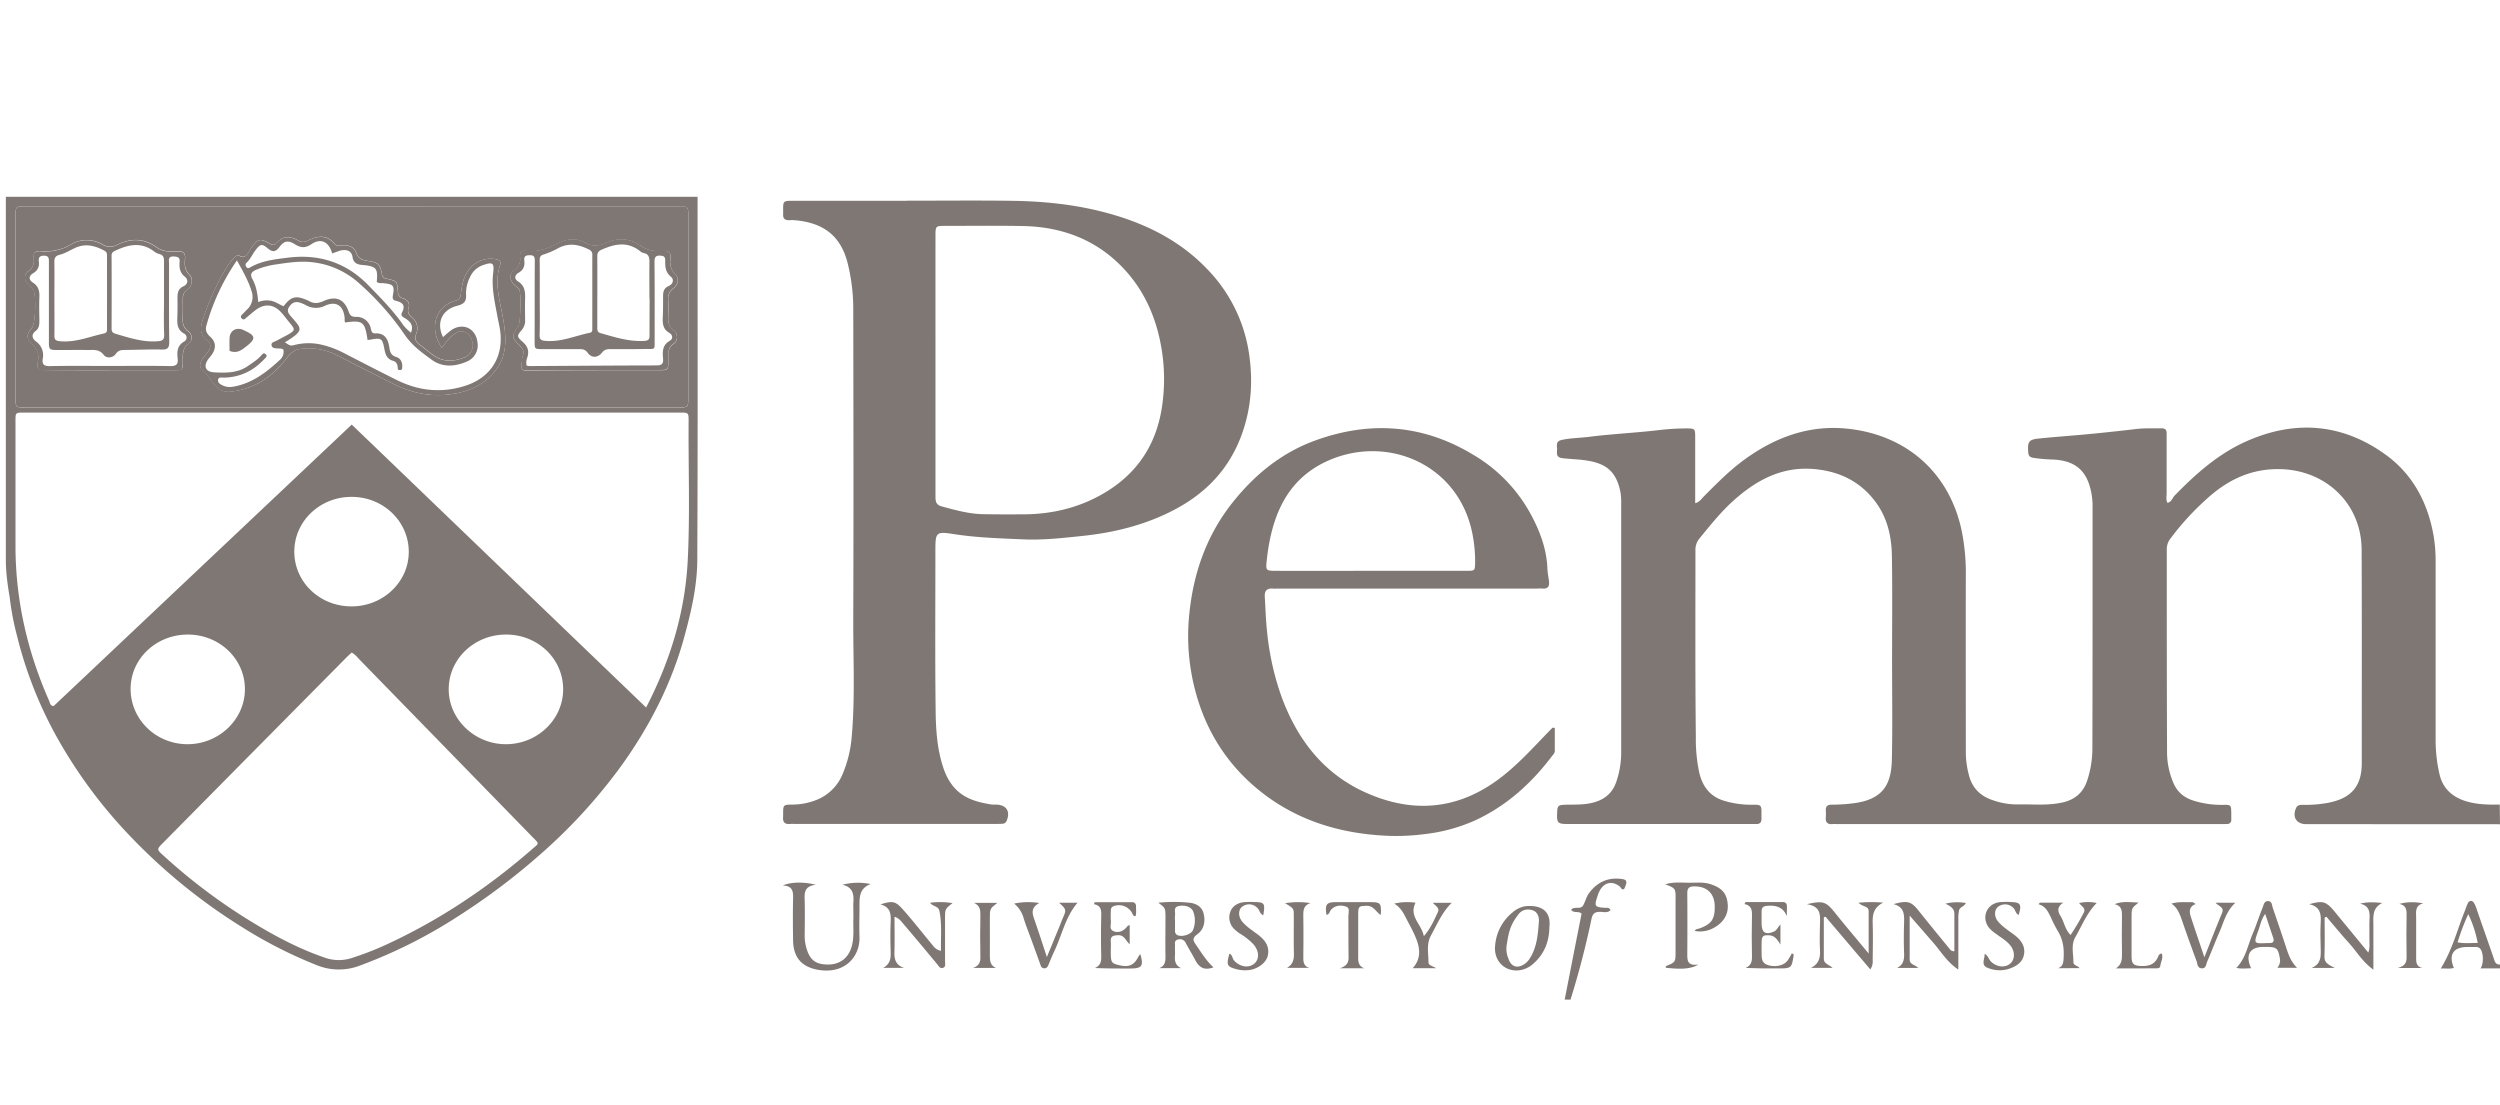 <?xml version="1.0" encoding="UTF-8"?> <svg xmlns="http://www.w3.org/2000/svg" id="Layer_1" data-name="Layer 1" viewBox="0 0 1283.01 566.95"> <defs> <style> .cls-1 { fill: #7f7773; } </style> </defs> <title>PU</title> <path class="cls-1" d="M1283,423l-94.49-.05c-1.67,0-3.33,0-5,0-5,0-7.2-3.64-5.18-8.23.78-1.78,2.33-1.66,3.81-1.66a64.65,64.65,0,0,0,12.4-1c10.38-2,17.55-6.89,17.53-20.39,0-36.49.09-73-.07-109.49-.1-23.77-18.32-40.62-41.09-41.4-15.44-.53-27.78,5.48-38.67,15.5a138.23,138.23,0,0,0-18.47,20.26A8.69,8.69,0,0,0,1112,282c0,34.5,0,69,.14,103.49a40.09,40.09,0,0,0,3.54,16.93c2.14,4.58,5.71,7.18,10.4,8.58a47.67,47.67,0,0,0,14.74,2.06c4.18-.1,4.19.09,4.28,4.11,0,1.17,0,2.33,0,3.5a2,2,0,0,1-2.14,2.2c-1.33.05-2.66.05-4,.05H943c-.84,0-1.68-.08-2.5,0-2.58.25-3.72-.85-3.49-3.45a25.55,25.55,0,0,0,0-3.5c-.11-2.12.85-3,3-3a91.64,91.64,0,0,0,11.9-.82c15-2.12,18.75-10.25,19-22.4.39-16.66.11-33.33.11-50,0-18.17.2-36.34-.09-54.5-.17-10.08-2.36-19.78-8.7-28.08-7.51-9.82-17.51-14.89-29.7-16.3-17.71-2.06-31.53,5.55-43.94,17-6.13,5.68-11.28,12.21-16.55,18.64a9,9,0,0,0-1.93,6c0,31.83-.15,63.66.2,95.49a84,84,0,0,0,1.7,18.3c1.73,7.4,5.63,12.63,13.19,14.78A48.2,48.2,0,0,0,898.93,413c5.12-.06,5.12,0,5.06,5.34,0,.5,0,1,0,1.49.13,2-.65,3.2-2.85,3.05-.67,0-1.33,0-2,0H804.64c-5.25,0-5.73-.54-5.52-5.69.16-3.78.46-4.1,4.5-4.2,4.65-.11,9.29.12,13.89-1.07,6.15-1.58,10.3-5.15,12.17-11.26A46.4,46.4,0,0,0,832,387q0-64.24,0-128.48a31.11,31.11,0,0,0-.39-6c-2.4-12.19-9.17-15.34-20-16.53-3.28-.37-6.6-.44-9.91-.87-3.13-.41-2.71-2.46-2.61-4.37s-1-4.24,2.48-5c4.75-1,9.57-1,14.34-1.61,11.67-1.47,23.46-2,35.16-3.38a120,120,0,0,1,13.91-.89c5,0,5,0,5,4.88,0,9.5,0,19,0,28.5v5c2.24-.59,3.09-2.12,4.21-3.25,6.82-6.84,13.55-13.73,21.44-19.41,15.66-11.29,32.94-17.58,52.33-15.6,30,3.07,52.64,22.22,58.91,53a110,110,0,0,1,2,22.28c-.09,30.49,0,61,0,91.49a46.16,46.16,0,0,0,1.53,10.82c1.6,6.7,5.92,11.05,12.42,13.11a37.1,37.1,0,0,0,12.21,2.15c7.8-.21,15.64.75,23.39-1,6.21-1.36,10.47-4.83,12.58-10.83a52.18,52.18,0,0,0,2.82-17.12c.12-41.33.08-82.66.09-124a35.85,35.85,0,0,0-1.72-11.26c-2.81-8.45-8.75-12.39-18.8-12.8a80.51,80.51,0,0,1-9.92-.88c-1.91-.31-2.43-1.13-2.57-2.9-.43-5.31.26-6.5,5.51-7,8.42-.88,16.86-1.43,25.28-2.24q12.38-1.19,24.72-2.65c4.33-.51,8.65-.26,13-.33,2.86,0,2.52,2,2.52,3.85,0,9.83,0,19.67,0,29.5,0,1.59-.43,3.26.42,4.88,2.14-.43,2.51-2.54,3.73-3.79,10.64-10.88,21.91-21,35.91-27.39,25.21-11.5,49.7-9.82,72.23,6.4,14.06,10.12,21.79,24.76,24.75,41.91a77.36,77.36,0,0,1,1,13.4c0,30.49,0,61,0,91.49a78.54,78.54,0,0,0,2,17.27c1.6,6.91,6.07,11.27,12.68,13.55,5.93,2,12.07,2.13,18.24,2Z"></path> <path class="cls-1" d="M358,101c0,62.16.15,124.32-.15,186.48-.07,13.28-3.1,26.3-6.6,39.15-6.59,24.24-17.88,46.21-32.46,66.47a276.15,276.15,0,0,1-41.32,45.2,341.62,341.62,0,0,1-43,32.34,253.92,253.92,0,0,1-49.43,24.77,30.1,30.1,0,0,1-22.28,0A232.08,232.08,0,0,1,124.55,476,293.55,293.55,0,0,1,67.3,429.64a248.07,248.07,0,0,1-38.71-52.4A209.58,209.58,0,0,1,8.73,326.29,141,141,0,0,1,5,306.76c-.14-1.34-2-10.53-2-19.34V101ZM180.51,217.9,331.59,363.1c12.43-24.08,20-48.93,21.35-75.39,1.22-23.8.28-47.64.46-71.47,0-4.47,0-4.5-4.65-4.5q-168.21,0-336.42,0c-4.34,0-4.38,0-4.38,4.2q0,32.25,0,64.49c.06,27.69,6.13,54.09,17.32,79.35.41.93.37,2.4,2.26,2.59Zm.09-112q-83.71,0-167.43,0c-5.17,0-5.19,0-5.2,5.1q0,46.49,0,93c0,5.12,0,5.15,5.18,5.15q41.73,0,83.46,0H347.49c5.75,0,5.76,0,5.76-5.61q0-46.23,0-92.46c0-5.11,0-5.11-5.22-5.14-1,0-2,0-3,0Zm-.13,229c-1,.91-1.95,1.79-2.88,2.73Q130.67,385,83.77,432.46c-3.42,3.45-3.39,3.45.19,6.69a293.55,293.55,0,0,0,41.63,31.74c13,8.12,26.31,15.51,40.89,20.51a21.44,21.44,0,0,0,14.14.23,157.64,157.64,0,0,0,16.27-6.24c28.09-12.74,53.42-29.71,76.61-49.95,3.09-2.7,3.33-2.3.06-5.59-.24-.23-.47-.48-.7-.72Q228.91,384.05,185,339C183.57,337.57,182.39,335.91,180.47,334.88ZM180.36,255c-16.14,0-29.21,12.44-29.32,27.88-.1,15.73,12.93,28.31,29.34,28.32s29.61-12.79,29.4-28.35S196.46,254.94,180.36,255ZM96.58,325.66c-16.22-.09-29.37,12.18-29.55,27.58-.19,15.75,12.81,28.58,29,28.69s29.63-12.64,29.66-28.19S112.7,325.75,96.58,325.66Zm162.83,56.27c16.26.11,29.59-12.58,29.6-28.17s-12.88-28-29.06-28.1c-16.37-.14-29.66,12.42-29.67,28.06C230.26,369.05,243.46,381.83,259.41,381.93Z"></path> <path class="cls-1" d="M803,513q2.73-13.91,5.45-27.81c1.08-5.5,2.18-11,3.23-16.3-1.64-1.55-3.91,0-5.39-2,1.7-2,4.91.08,6.19-2.23,1.12-2,1.67-4.43,3-6.27,3.77-5.14,8.85-7.91,15.43-7.44,4.17.3,4.57,1.08,2.59,5.33-1.37.56-1.58-.82-2.29-1.38-3.57-2.78-7.35-2.26-9.83,1.5a15.55,15.55,0,0,0-1.58,3.64c-1.71,5.07-1.36,5.54,4,5.86.92.06,2-.34,2.75,1.16-1.56,1.64-3.65.91-5.45.9-2.6,0-3.77.92-4.33,3.61Q812.4,492.52,806,513Z"></path> <path class="cls-1" d="M1283,497h-10c1.8-2.59,1.54-8.44-.35-10.33a3.12,3.12,0,0,0-2.32-.67h-4c-7.27,0-9.83,3.88-7,10.75-2.14.62-4.27.16-6.74.32,6-9.64,8.57-20.27,12.65-30.29a29.34,29.34,0,0,1,1.25-3.24c.87-1.53,2.17-1.61,3.14-.19a15.55,15.55,0,0,1,1.53,3.65q4.27,12.19,8.51,24.41c.59,1.69.83,3.73,3.37,3.6Zm-11.42-13.07a59.38,59.38,0,0,0-4.85-14.79,112.67,112.67,0,0,0-5.48,14.46C1264.67,484.27,1267.79,483.94,1271.6,483.91Z"></path> <path class="cls-1" d="M465.53,103c18,0,36-.2,54,.06,16,.23,31.81,1.83,47.3,5.89,19.79,5.18,37.82,13.79,52.25,28.68a78.56,78.56,0,0,1,22,44.34c2.13,14.78.91,29.13-4.59,43.07-6.32,16-17.51,27.7-32.47,35.85s-31.41,12.37-48.45,14.15c-10.08,1.05-20.17,2.22-30.31,1.77-11.92-.53-23.88-.85-35.71-2.7-9.12-1.43-9.5-1-9.5,8.17,0,27.67-.22,55.33.13,83,.12,9.4.78,18.86,3.69,28,4.61,14.5,13.86,17.84,24.92,19.58a18.93,18.93,0,0,0,2.5.07c5.13.12,7.29,3.37,5.41,8.11a2.42,2.42,0,0,1-2.21,1.72c-1.33.07-2.66.09-4,.09H408a23.14,23.14,0,0,0-2.5,0c-3,.32-3.88-1.18-3.59-3.86,0-.33,0-.66,0-1,0-5,0-5,4.87-5.08a33.08,33.08,0,0,0,11.2-2,24,24,0,0,0,14.44-13.63,61.88,61.88,0,0,0,4.65-18.75c1.82-20.12.77-40.27.83-60.41.19-53.16.08-106.33,0-159.49A96.92,96.92,0,0,0,435,135c-3.56-14.06-12.49-20.75-27.25-22a16.05,16.05,0,0,0-2.5,0c-2.23.15-3.53-.65-3.33-3.11,0-.49,0-1,0-1.5-.06-5.3-.06-5.33,5.09-5.34q29.25,0,58.49,0Zm14.56,84.12v2q0,32.47,0,64.94c0,2.57-.17,4.92,3.16,5.82,7.06,1.91,14.09,3.9,21.45,4,7,.13,14,.13,21,.07,14.21-.11,27.67-3.3,40.06-10.38,16.91-9.66,27.1-24.1,30.34-43.35a94.78,94.78,0,0,0-.16-32.23c-2.41-13.8-7.66-26.55-16.75-37.32C565,123.93,546.35,116.35,524.67,116c-13.15-.24-26.31-.08-39.47-.07-5.08,0-5.1,0-5.11,5.32Q480.08,154.18,480.09,187.16Z"></path> <path class="cls-1" d="M797.93,373.58c0,3.93,0,7.86,0,11.78,0,1.27-1,2.05-1.68,3-10.65,14-23.37,25.4-39.48,32.79a87.83,87.83,0,0,1-26.35,7,109.11,109.11,0,0,1-17.4.82c-24.18-.91-46.58-7.4-65.8-22.54C628.34,391.51,616.87,372,612,348.44a109.43,109.43,0,0,1-1.75-32.26c2-21.57,8.82-41.45,22.59-58.64,11.38-14.2,25.07-25.29,42.24-31.51,28.21-10.22,55.45-8.22,81.32,7.55a79.08,79.08,0,0,1,29.09,30.12c4.79,8.83,8.3,18.09,8.66,28.31.08,2.14.57,4.27.81,6.41.26,2.41-.55,3.88-3.31,3.64-1.15-.11-2.33,0-3.49,0H656.68c-1.17,0-2.34.08-3.5,0-3-.22-4.27,1.17-4.09,4.14.37,6,.52,12,1.17,17.89a140.11,140.11,0,0,0,7.58,33.9c8,21.44,21.12,38.62,42.14,48.34,23.61,10.91,46.7,9.83,68.32-5.85,10.31-7.48,18.67-17,27.49-26.05.34-.35.71-.67,1.07-1Zm-94.57-80.64q24.72,0,49.43,0c4.14,0,4.16-.08,4.24-4.14a70.58,70.58,0,0,0-.94-12.38c-5.88-37.74-43.78-53.92-74.86-39.84-21.61,9.8-28.88,29.45-31.18,51.47-.5,4.82-.12,4.89,4.89,4.9Q679.15,293,703.36,292.94Z"></path> <path class="cls-1" d="M432.29,454.05a32.35,32.35,0,0,1,14.55-.36c-6,2.21-5.76,7.07-5.75,11.84,0,5-.19,10,0,15,.45,10.66-7.78,19.61-21.38,17.16-8.54-1.55-12.59-6.52-12.7-15.24-.1-7-.15-14,0-21,.08-3.57.1-6.8-5.24-7,3.74-1.81,11-2,16.9-.36-6,.66-5.82,4.2-5.71,8,.17,6,.06,12,0,18a22.39,22.39,0,0,0,.75,5.91c1.71,6.53,4.71,9,11.2,9,6.2,0,10.44-3.33,12.13-9.09,1.41-4.76.76-9.59.91-14.39.09-2.83-.11-5.67,0-8.49C438.28,458.75,437.57,455.22,432.29,454.05Z"></path> <path class="cls-1" d="M854.64,453.83c4.35-1.39,8.79-.75,13.17-.81,3.29,0,6.59-.34,9.88.69,6.25,2,8.59,5,9,10.5.38,5-2.17,9-6.48,11.57a14.64,14.64,0,0,1-10.44,2c.53-1.14,1.51-1,2.23-1.24,6.3-2.23,8.11-4.76,8-11.43s-4-10.33-10.72-10.2c-2.68.06-3.38,1.14-3.36,3.6q.12,15.47,0,30.93c0,3.27-.09,6.37,5.65,5.58-3.7,2.27-8.78,2.56-16.73,1.62.05-.3,0-.8.18-.86,4.87-2,4.88-2,4.88-7.45q0-13.21,0-26.44C860,455.91,859.94,455.9,854.64,453.83Z"></path> <path class="cls-1" d="M971.78,464c7.12-2,9.06-1.37,12.73,3.22q7.77,9.7,15.7,19.31c.59.71,1.08,1.74,2.78,1.63V469c0-2.94-2.24-4-4.57-5.24a25.27,25.27,0,0,1,10.45-.32c-.82,1.88-3,1.93-3.45,3.71a20.22,20.22,0,0,0-.39,4.95c0,8.12,0,16.25,0,25.5-5.85-3.93-8.81-9.12-12.6-13.49s-7.78-8.94-12.38-14.22c0,8.16,0,15.38,0,22.59,0,2.54,2.74,2.55,4.4,4.27H973.59c3.43-1.77,3.72-4.56,3.59-7.73-.19-5.15-.16-10.32,0-15.48C977.29,469.4,977.36,465.49,971.78,464Z"></path> <path class="cls-1" d="M594.47,463.28a79,79,0,0,1,16,0c3.12.32,6.22,1.82,7.18,5.37,1.12,4.19.26,8.32-3.19,10.82-2.89,2.1-2.06,3.41-.58,5.55,2.71,3.92,5.15,8,8.87,11.43-4.86,1.81-7.47-.11-9.38-3.81-1.53-2.95-3.31-5.77-4.85-8.71a3.25,3.25,0,0,0-4.19-1.69c-1.79.49-1.25,2.11-1.32,3.35-.08,1.5.09,3,0,4.5-.26,2.83.07,5.31,3.12,6.76H594.94c2.83-1.08,3.24-3.28,3.19-6-.13-6.82,0-13.66,0-20.48C598.07,466,598.06,466,594.47,463.28Zm8.56,8.88h0c0,1.82,0,3.63,0,5.45a2.3,2.3,0,0,0,.93,2.14c2.12,1.37,7.13,0,8.22-2.3a12.82,12.82,0,0,0,.35-9.18c-.79-2.74-4.06-3.94-7.46-3.32-3.12.58-1.75,3-2.05,4.74A14.54,14.54,0,0,0,603,472.16Z"></path> <path class="cls-1" d="M459.07,470.49c0,6.47.12,12.46-.05,18.44-.1,3.78,1,6.51,5,7.8H453.25c3.62-2,3.95-4.86,3.85-8.11-.17-5.15-.21-10.33,0-15.48.17-4-.06-7.64-5.25-9,6.25-2,7.77-1.54,11.21,2.26,5.24,5.8,10,12,15,18,1.09,1.32,2.08,3,4.86,3.57-.17-7.1.58-13.77-.82-20.5-.54-2.56-3.17-2.05-4.78-4.16a38.62,38.62,0,0,1,11.52.18C485,466.5,485,466.5,485,471.5c0,7.32,0,14.65,0,22,0,1.1.44,2.54-.88,3.14-1.63.73-2.26-.73-3.1-1.75-5.73-6.89-11.46-13.79-17.28-20.6C462.54,472.92,461.56,471.28,459.07,470.49Z"></path> <path class="cls-1" d="M959.87,497.52l-23-27.06-.88.29c0,7.07,0,14.13,0,21.2,0,2.82,2.69,3,4.5,4.77H929.36c4.2-2.05,4.86-5.29,4.67-9.11-.23-4.48-.1-9,0-13.48s.57-8.95-6.74-10.1c8.41-1.93,9.91-1.25,14.45,4.42,5.37,6.71,10.93,13.26,17.26,20.91,0-8,0-14.86,0-21.7,0-2.86-3.26-2.17-5.16-4.37a67.7,67.7,0,0,1,12.59-.05c-5.25,2.7-5.48,6.65-5.35,10.91.18,5.82.08,11.65,0,17.48C961,493.24,961.49,494.94,959.87,497.52Z"></path> <path class="cls-1" d="M1193,470.93c0,6.66.17,13.32-.08,20-.11,3.25,2.11,4.16,5.28,5.81h-11.84c4.78-2,4.75-5.71,4.64-9.56-.13-4.66-.26-9.34,0-14,.27-4.4-.43-7.92-5.89-9.14,6.84-2,8.72-1.43,12.83,3.56l17.47,21.24c1-2.47.53-4.58.58-6.58.08-3.49-.12-7,.06-10.49.2-3.68,0-6.92-4.83-8,3.8-1,7.32-.77,11.36-.37-5.34,2.61-4.55,7.27-4.55,11.66v22.62c-5.77-4.22-8.66-9.48-12.56-13.75s-7.72-9-11.56-13.47Z"></path> <path class="cls-1" d="M795.18,475.54c-.13,8-2.73,14-8.07,18.86a13.54,13.54,0,0,1-7,3.5c-7.59,1.17-13.64-4.66-12.81-12.57a24.31,24.31,0,0,1,9-17.12,12.93,12.93,0,0,1,6.66-3.15C789.13,464.45,796.11,466.22,795.18,475.54Zm-21.87,9a12.76,12.76,0,0,0,.85,7.5c1.38,4.13,4.52,5.15,8.17,2.74a9.32,9.32,0,0,0,2.45-2.44c4-5.88,4.5-12.74,5-19.5.16-2.2-.71-4.88-3.24-5.68s-5.31-.46-7.2,2c-.5.65-1,1.33-1.46,2C774.65,475.84,774.11,479.81,773.31,484.54Z"></path> <path class="cls-1" d="M579.76,474.73v9.88c-2.07-1.86-2.78-4.86-6-4.66-2.33.14-3.92.4-3.7,3.25.13,1.65,0,3.33,0,5,0,5.86.27,6.23,4.62,7.21,4.82,1.09,7.41-.15,9.61-4.57a7.69,7.69,0,0,1,.92-1.17c1.79,6.06.89,7.35-5.12,7.37s-12,0-18.19-.25c2.7-1.16,3.32-3.13,3.26-5.78q-.24-10.49,0-21c.06-2.83,0-5.28-3.81-6l.51-1h19A1.91,1.91,0,0,1,583,465.2c0,1.65.27,3.32-.23,4.93-.84.19-1.19-.3-1.49-.94a7.63,7.63,0,0,0-9.7-4.16,2.1,2.1,0,0,0-1.48,2.27,45.71,45.71,0,0,0,0,5.49c.2,1.8-1.09,4.19,1.6,5.18,2.5.93,5.18-.2,7-2.76C578.81,475,579.21,475,579.76,474.73Z"></path> <path class="cls-1" d="M917,470.09c-2.06-4.85-5.82-5.62-10.31-5.2-1.91.17-2.66,1-2.63,2.82,0,2.16,0,4.33,0,6.49.09,4.57,2.16,5.72,6.39,3.87,1.54-.67,1.85-2.22,3.28-3.68v10.36c-1.56-2.55-2.9-4.6-5.73-4.75-3.14-.17-3.81.27-3.94,3.44-.07,1.83,0,3.67,0,5.5,0,2.69-.12,5.35,3.35,6.39,3.72,1.11,8.08.28,10-2.39.84-1.15,1.47-2.46,2.22-3.73.49.41.94.64.92.79-1.07,7-1.07,7-8.49,7-5.32,0-10.64,0-16.2-.25,2.7-1.17,3.32-3.15,3.26-5.8-.15-7-.16-14,0-21,.06-2.85-.16-5.23-3.83-6,.18-.33.35-.66.53-1H915c1.45,0,2.07.86,2.07,2.24Z"></path> <path class="cls-1" d="M1155.3,496.92c-2.85.07-5.13.35-7.6-.19,4.82-4.92,5.84-11.5,8.33-17.38,1.88-4.42,3.31-9,5.12-13.47.57-1.4.79-3.62,3-3.42,1.89.17,1.81,2.16,2.26,3.49,2.43,7.06,4.83,14.12,7.15,21.21,1.09,3.31,2.34,6.51,5.29,9.52h-10.1a5.83,5.83,0,0,0,1.2-5.24c-.84-4.74-1.65-5.43-6.51-5.47-.67,0-1.33,0-2,0C1154.61,486,1152.14,490.16,1155.3,496.92Zm7.2-27.91c-2.1,2.95-2.55,5.92-3.54,8.63-2.45,6.66-2.41,6.67,4.62,6.35.33,0,.66,0,1,0,2,0,2.71-.84,2-2.81C1165.27,477.31,1164,473.44,1162.5,469Z"></path> <path class="cls-1" d="M520.46,463.72a35.91,35.91,0,0,1,12.9-.29c-4.21,2.26-3.72,5.09-2.61,8.22,2.15,6.1,4.11,12.26,6.51,19.5L543.92,475c.44-1.07.8-2.18,1.27-3.25,2.17-4.89,2.18-4.89-1.65-8.47H553c-6.24,7.26-8,16.68-12,25.05-1.06,2.25-2,4.56-2.94,6.87-.41,1-.92,1.75-2.1,1.74s-1.69-.77-2-1.8c-1.55-4.38-3.16-8.75-4.75-13.12-1.31-3.59-2.75-7.14-3.87-10.79A14.77,14.77,0,0,0,520.46,463.72Z"></path> <path class="cls-1" d="M1114.38,463.75c3.47-1.06,6.63-.67,9.77-.74a2.62,2.62,0,0,1,2.57,1c-3.15,1.18-3.27,3.7-2.43,6.32,2.13,6.61,4.42,13.17,7,20.95,3.29-8.3,6.07-15.57,9.09-22.75,1.26-3-1.76-3.35-3.31-5.24h10.14c-4.7,4.33-5.88,9.73-8,14.62-2.27,5.16-4.24,10.45-6.48,15.62-.59,1.36-.51,3.64-2.93,3.4-2.23-.23-2-2.42-2.56-3.83-2.56-6.84-5-13.72-7.38-20.61C1118.71,469.2,1117.6,465.93,1114.38,463.75Z"></path> <path class="cls-1" d="M648.32,469.73c-1.78-.81-1.83-2.35-2.65-3.33a5.8,5.8,0,0,0-8.43-.86c-1.9,1.74-1.71,5.18.41,7.61,2.33,2.66,5.32,4.53,8.09,6.63,3.57,2.72,5.9,6,4.91,10.61-.84,3.89-5.54,7.19-10.26,7.51a17.3,17.3,0,0,1-5.44-.41c-5.27-1.36-5.69-2.08-4-8.09,1.59.65,1.43,2.46,2.38,3.54,3,3.34,7.73,4.1,10.58,1.44,2.55-2.38,2.23-6.53-.68-9.8a31.76,31.76,0,0,0-6.62-5.28,17.43,17.43,0,0,1-3.48-2.81,8.24,8.24,0,0,1-1.77-8.41c1-3,3.67-4.68,6.87-5.06a40.2,40.2,0,0,1,5.49-.09C649,463,649.33,463.57,648.32,469.73Z"></path> <path class="cls-1" d="M1036,469.55c-1.56-.65-1.63-2.38-2.57-3.42a5.87,5.87,0,0,0-8.1-.69c-2,1.69-1.93,5.17.17,7.59,2.43,2.79,5.57,4.73,8.47,6.93,3.27,2.49,5.46,5.65,4.77,9.78s-3.93,6.18-7.84,7.5a15.74,15.74,0,0,1-10.74-.51c-3.84-1.4-1.44-4.67-1.65-7.24,1.81.93,2.08,2.85,3.33,4.06,2.86,2.78,7.18,3.29,9.88.92,2.47-2.18,2.43-6.37-.13-9.42-2.06-2.45-4.86-4-7.37-5.92a18.16,18.16,0,0,1-3.39-2.91c-4.13-5.19-1.4-12.26,5.16-13.19a36.14,36.14,0,0,1,6-.1C1037,463.07,1037.63,464.12,1036,469.55Z"></path> <path class="cls-1" d="M715.47,463.74a30,30,0,0,1,11-.46c-3.55,7,3,10.77,4.25,17.17,3.64-4.22,5.27-8.33,7.17-12.25,1.06-2.19-1-3.16-2.56-4.87H745c-5,5-7.51,11.09-10.64,16.79-2.42,4.39-1.26,9.09-1.25,13.67,0,1.69,2,1.95,3.94,3.09H725c4.45-4.91,3.82-10.32,1.56-15.71-1.54-3.67-3.52-7.15-5.33-10.7C719.86,467.83,718.33,465.34,715.47,463.74Z"></path> <path class="cls-1" d="M1056.24,496.88c2.65-1,2.72-3.2,2.84-5.7.24-4.78-.41-9.21-3-13.35a72.93,72.93,0,0,1-3.61-7.11c-1.36-2.79-2.64-5.64-6.3-6.66.24-.27.48-.55.73-.82h12c-3.22,2.08-3,4.3-1.47,6.8,1.91,3,2.28,6.93,5.2,9.8a114,114,0,0,0,6.64-11.21c1.48-2.58-1-3.34-2.24-5.21a21.43,21.43,0,0,1,9,0c-5.24,5.34-7.61,11.78-11,17.6-2.26,3.94-.93,8.47-.94,12.75,0,1.8,2.21,1.7,3.15,3.09Z"></path> <path class="cls-1" d="M700,496.91H687.7c3.83-1.29,4.46-3.25,4.4-5.9-.16-7,0-14-.1-21,0-1.67,1-4.1-1.3-4.8-2.55-.77-5.3-.71-7.45,1.49-.87.89-.9,2.56-2.51,2.84-.82-5.42,0-6.53,4.66-6.56q9,0,18,0c5.15,0,5.59.57,5.21,6.64-2.49-1.64-3.67-4.88-7.25-4.78-3.85.11-4.3.19-4.33,4.12,0,7.16.05,14.32,0,21.49C696.93,493.17,697,495.63,700,496.91Z"></path> <path class="cls-1" d="M1085.91,497c3-2,3.15-4.71,3.1-7.67-.12-6.33-.1-12.67,0-19,0-2.84,0-5.42-3.74-6.32,4.06-1.67,8-.95,12.25-.82-3.58,2.88-3.59,2.88-3.59,7.55,0,6.67,0,13.34,0,20,0,3.75.87,4.82,4.54,5s7-.37,8.84-4.2c.39-.81.49-2,2.13-2.21.87,2.28-.56,4.36-.79,6.49-.13,1.16-1.48,1.14-2.47,1.14C1099.43,497,1092.67,497,1085.91,497Z"></path> <path class="cls-1" d="M659.52,463.52a42.52,42.52,0,0,1,13-.06c-3.79,1.28-3.69,4.14-3.65,7.14.1,7,.07,13.92,0,20.89,0,2.35.28,4.35,3.05,5.23H660.49c3.11-1.81,3.64-4.41,3.55-7.48-.18-6.46,0-12.93-.07-19.4C664,466.21,663.9,466.21,659.52,463.52Z"></path> <path class="cls-1" d="M499.86,463.34h12c-3.86,3-3.87,3-3.87,8.05,0,6.33.07,12.65,0,19,0,2.65.11,5,3.1,6.35H499.4c3.12-1.1,3.8-3,3.74-5.68-.17-7.14-.15-14.3,0-21.45C503.18,466.86,502.83,464.69,499.86,463.34Z"></path> <path class="cls-1" d="M1231.39,463.88c4.12-1.16,8-1,12.27-.34-4.53,1.22-3.67,4.63-3.68,7.64,0,6.63,0,13.27,0,19.91,0,2.4-.17,4.86,3.08,5.68h-12.48c4.45-1.15,4.53-3.6,4.49-6.31-.11-7-.13-13.94,0-20.91C1235.12,466.81,1234.81,464.62,1231.39,463.88Z"></path> <path class="cls-1" d="M180.6,105.89H345c1,0,2,0,3,0,5.19,0,5.22,0,5.22,5.14q0,46.23,0,92.46c0,5.6,0,5.61-5.76,5.61H96.6q-41.73,0-83.46,0C8,209.1,8,209.07,8,204q0-46.47,0-93c0-5.08,0-5.1,5.2-5.1Q96.89,105.88,180.6,105.89Zm46.14,72.67c1.73-2.31,3.29-4.69,5.52-6.45,1.87-1.47,3.92-2.86,6.38-1.7s3.6,3.44,4,6a6.71,6.71,0,0,1-4.51,7.06c-5.38,2.16-10.73,2.34-15.69-1.2-2.44-1.74-4.69-3.73-7.1-5.5-2-1.47-2.66-3-1.7-5.53a7,7,0,0,0-2-8.2c-1.81-1.56-2.72-2.92-1.85-5.5.72-2.19-.89-3.84-3-4.5-1.94-.6-2.43-1.77-2.58-3.67-.39-5.09-.47-5.19-5.79-6.38a2.59,2.59,0,0,1-2.38-2.49c-1.05-5.09-1.92-5.8-7.2-6.62-2.69-.43-4.91-1-6-4.17-1-2.86-3.72-4.07-6.92-3.84-1.41.1-3,.73-4.18-.75-4.11-5-9-4.1-13.93-1.58a4.49,4.49,0,0,1-4.69-.13c-4.06-2.33-7.9-2.52-11.24,1.27-1.09,1.24-1.93,1.14-3.38.32-5.2-2.94-6.09-2.56-9.71,2.43-1.52,2.09-2.22,6-6.42,3.52-.35-.21-1.51.6-2.06,1.16a23.54,23.54,0,0,0-3.18,3.82,125.37,125.37,0,0,0-13.12,28.49c-1.26,4-1.44,7.46,2.36,10.26,2.15,1.59,2,3.69.5,5.72-.88,1.21-1.88,2.33-2.76,3.54-1.27,1.76-2,4.29-.55,5.57,3.47,3.09,5.4,7.48,9.16,10.21a7.56,7.56,0,0,0,5.24,1.28c12.41-1.11,21.89-7.66,29.13-17.16,2.31-3,4.4-4.63,7.84-4.91A31.65,31.65,0,0,1,172.31,182q14.69,7.5,29.4,14.93c10.26,5.2,21,7.16,32.43,4.93,8.45-1.65,15.64-5.47,20.81-12.63s4.83-15.38,3.62-23.54c-1.48-9.94-5.32-19.68-1.85-29.95.68-2-1-2.49-2.6-2.76-6.45-1.08-12.48,2.32-15.38,8.55-1.44,3.08-1.82,6.39-2.29,9.66-.25,1.73-.84,2.64-2.58,3.08C224.34,156.72,219.44,167.48,226.74,178.56ZM56.52,190.05v0h32c5.32,0,5.38,0,5.34-5.05,0-3.33-.25-6.38,3.12-8.8,2-1.43,1.81-4.59-.31-6.17-2.91-2.17-3-4.89-2.85-7.95.12-2.66.1-5.33.06-8,0-2.22.11-4,2.39-5.52s3-5.59,1.07-7.51c-2.51-2.48-2.64-5.25-2.35-8.21.31-3.24-1.12-4.06-4-3.86-3.69.24-7.45.13-10.58-2.13-6.52-4.7-13.26-4.74-20.22-1.28a7.49,7.49,0,0,1-7.57-.15,15.77,15.77,0,0,0-16.2,0,25.54,25.54,0,0,1-15.31,3.43c-2.73-.27-4.09.68-3.79,3.6.26,2.56-.12,4.66-2.54,6.5-2.67,2-2.39,4.73,0,7.32.67.73,1.56,1.28,2.18,2,1.78,2.2,1.38,17.44-.45,19.74-3,3.72-3.23,5.48,0,8.53,2.71,2.58,3.65,5.1,3,8.82-.74,4.16-.15,4.56,4.09,4.57C34.53,190.07,45.53,190.05,56.52,190.05Zm248.57.07V190q16.49,0,33,0c4.87,0,4.86,0,4.92-4.94,0-3.24-.61-6.46,3-8.8,2-1.33,1.91-5.15-.16-6.64-3-2.14-3-4.83-2.88-7.87.11-2.66.14-5.33,0-8a6,6,0,0,1,2.45-5.55c2.72-2.14,3.33-5.29,1.16-7.43-2.48-2.46-2.84-5.11-2.5-8.09.39-3.32-1.21-4-4.07-3.79-3.87.22-7.74-.29-11-2.58-5.91-4.18-12-4.4-18.4-1.46-3.41,1.58-6.68,1.78-10-.12-4.6-2.61-9.36-2.29-13.87,0-5.28,2.69-10.59,4.83-16.67,4.07-2.34-.29-3.46.83-3.17,3.18a6.69,6.69,0,0,1-3,6.78c-2.59,2-2.5,4.4-.37,7,.85,1,2.09,1.69,2.9,2.73,1.2,1.53.74,17.4-.41,19.05-3.54,5.08-3.59,5.42.81,10,1.54,1.59,2.48,3,1.44,5.25a7.76,7.76,0,0,0-.37,2.45c-.58,4.93-.58,5,4.24,5Q288.62,190.14,305.09,190.12Z"></path> <path class="cls-1" d="M226.74,178.56c-7.3-11.08-2.4-21.84,7.13-24.28,1.74-.44,2.33-1.35,2.58-3.08.47-3.27.85-6.58,2.29-9.66,2.9-6.23,8.93-9.63,15.38-8.55,1.59.27,3.28.75,2.6,2.76-3.47,10.27.37,20,1.85,29.95,1.21,8.16,1.6,16.29-3.62,23.54s-12.36,11-20.81,12.63c-11.38,2.23-22.17.27-32.43-4.93Q187,189.49,172.31,182A31.65,31.65,0,0,0,154.85,179c-3.44.28-5.53,1.87-7.84,4.91-7.24,9.5-16.72,16-29.13,17.16a7.56,7.56,0,0,1-5.24-1.28c-3.76-2.73-5.69-7.12-9.16-10.21-1.43-1.28-.72-3.81.55-5.57.88-1.21,1.88-2.33,2.76-3.54,1.48-2,1.65-4.13-.5-5.72-3.8-2.8-3.62-6.29-2.36-10.26A125.37,125.37,0,0,1,117.05,136a23.54,23.54,0,0,1,3.18-3.82c.55-.56,1.71-1.37,2.06-1.16,4.2,2.48,4.9-1.43,6.42-3.52,3.62-5,4.51-5.37,9.71-2.43,1.45.82,2.29.92,3.38-.32,3.34-3.79,7.18-3.6,11.24-1.27a4.49,4.49,0,0,0,4.69.13c4.92-2.52,9.82-3.37,13.93,1.58,1.22,1.48,2.77.85,4.18.75,3.2-.23,5.94,1,6.92,3.84,1.1,3.2,3.32,3.74,6,4.17,5.28.82,6.15,1.53,7.2,6.62a2.59,2.59,0,0,0,2.38,2.49c5.32,1.19,5.4,1.29,5.79,6.38.15,1.9.64,3.07,2.58,3.67,2.1.66,3.71,2.31,3,4.5-.87,2.58,0,3.94,1.85,5.5a7,7,0,0,1,2,8.2c-1,2.52-.3,4.06,1.7,5.53,2.41,1.77,4.66,3.76,7.1,5.5,5,3.54,10.31,3.36,15.69,1.2a6.71,6.71,0,0,0,4.51-7.06c-.36-2.58-1.52-4.87-4-6s-4.51.23-6.38,1.7C230,173.87,228.47,176.25,226.74,178.56ZM177.19,165.5c-.53-.73-.24-1.58-.32-2.38-.63-6.41-4.46-8.84-10.22-6.16a10.27,10.27,0,0,1-9.54-.27,16.9,16.9,0,0,0-3.67-1.51c-2.16-.51-3.67.32-5,2.23s-.56,3.27.65,4.69c1,1.14,2,2.26,2.92,3.41,2.38,2.88,2.33,4.25-.58,6.67a55.69,55.69,0,0,1-5.22,3.48c2.76,1.84,2.78,1.94,5.31,1.29a29.32,29.32,0,0,1,13.34-.09,49,49,0,0,1,12.52,4.79c8.88,4.54,17.71,9.18,26.66,13.57,11.24,5.51,23,6.6,34.91,2.7,13.48-4.41,20-15.65,17.5-29.62-.35-2-.81-3.91-1.16-5.87-1.35-7.37-3.13-14.69-2.2-22.27.64-5.18-.16-5.86-5.16-4.12a11.27,11.27,0,0,0-6.75,6.27,18.15,18.15,0,0,0-2,8.68c.23,3.5-.79,5-4.47,5.92-8,2-10.9,8.89-7.34,16.11a52.67,52.67,0,0,1,4.16-3.54c6-4.14,12.72-1,13.54,6.33a9,9,0,0,1-5.45,9.74c-6.1,2.64-12.55,3.12-18.08-.93-5-3.68-10-7.17-13.81-12.78a141.7,141.7,0,0,0-23.42-26.45,42.72,42.72,0,0,0-23.19-10.71c-6.39-.88-12.61,0-18.86.94a42,42,0,0,0-11,2.92c-2.25,1-3.06,2.29-1.74,4.64,2,3.6,2.66,7.63,3,11.84a11.75,11.75,0,0,1,6.73-.63c2.29.53,4.18,1.93,6.27,2.78,3.83-5,6.22-5.65,12-3.19.46.2.91.42,1.34.66,2.4,1.32,4.62,1,7.1-.1,6.26-2.88,10.69-1.15,12.93,5.29.77,2.24,1.68,2.76,3.77,2.79a7.39,7.39,0,0,1,7.63,5.92c.34,1.24.39,2.66,2.36,2.56,5-.25,6.56,3.2,7.18,7.27.35,2.29.85,4,3.43,4.8s3.37,3,3.15,5.62a1.07,1.07,0,0,1-1.28,1.13c-.46,0-1-.18-1-.84,0-1.82-.58-3.4-2.44-3.92-3.1-.88-3.89-3.24-4.41-6-1.08-5.63-1.59-5.92-7.33-4.82a11.92,11.92,0,0,1-1.33.11C187.29,165.1,186.16,164.21,177.19,165.5ZM121.6,133.65a110.75,110.75,0,0,0-15.71,33.54c-.63,2.32.18,4,2,5.64,2.91,2.55,3.08,5.72,1,8.9-.54.83-1.23,1.57-1.83,2.36-2.83,3.7-1.77,6.79,2.9,7,5.92.3,12,.42,17.26-3.25,2.45-1.71,5-3.25,7-5.6.48-.59,1.12-1.29,2.06-.54s.45,1.48-.12,2.07a44.67,44.67,0,0,1-3.59,3.43,27.42,27.42,0,0,1-17.86,6.59c-1,0-2.59-.42-2.81,1.22-.17,1.31,1,2.1,2,2.61a8.62,8.62,0,0,0,5.32.9c10-1.57,17.57-7.46,24.68-14.08a5.48,5.48,0,0,0,1.54-5c-.86-.72-1.89-.53-2.87-.61-1.31-.11-2.91,0-3.21-1.66-.27-1.46,1.29-1.67,2.28-2.19,1.9-1,3.82-2,5.69-3,4.29-2.43,4.32-2.73,1.28-6.39-1.48-1.79-2.83-3.71-4.42-5.41-3.84-4.1-8.41-4.49-12.87-1.15-1.6,1.19-3.07,2.54-4.64,3.78-.72.57-1.47,1.69-2.49.74-1.31-1.22,0-2,.75-2.79.57-.6,1.14-1.21,1.73-1.8a8.76,8.76,0,0,0,2.43-9.53C127.44,144,124.62,139.13,121.6,133.65Zm48.9-3.53c-1.61-5.93-5.71-8.11-10.6-4.86-3.26,2.17-5.51,2-8.55.09-3.34-2.08-5.49-1.84-7.83,1.28-2.18,2.92-3.73,2.85-6.35.64-2.78-2.34-3.67-1.94-6,1.06-1.63,2.09-2.6,4.65-4.61,6.48a1.55,1.55,0,0,0-.11,2.22c.63.95,1.29.56,2.07.12,5.94-3.38,12.61-4.08,19.19-4.91,16-2,29.9,2.42,41.29,14.12,5.92,6.07,11.88,12.1,16.92,19a21.29,21.29,0,0,0,5,5.37c1.42-3.5-.16-5.43-2.53-7.08-1.15-.8-3.1-1.34-2.07-3.32,1.89-3.62.32-5.13-3.1-5.94-1.3-.3-1.95-.87-1.59-2.8.95-5.07.21-5.72-4.89-6.26-1.12-.11-2.35.28-3.36-.71,0-.45.06-.94.09-1.43.32-5.12-.57-6.27-5.43-7-.66-.09-1.33-.11-2-.18-2.63-.27-4.62-.86-5.14-4.22-.46-3-3.07-4-6.18-3.2A43.8,43.8,0,0,0,170.5,130.12Z"></path> <path class="cls-1" d="M56.52,190.05c-11,0-22,0-33,0-4.24,0-4.83-.41-4.09-4.57.66-3.72-.28-6.24-3-8.82-3.21-3.05-3-4.81,0-8.53,1.83-2.3,2.23-17.54.45-19.74-.62-.76-1.51-1.31-2.18-2-2.42-2.59-2.7-5.3,0-7.32,2.42-1.84,2.8-3.94,2.54-6.5-.3-2.92,1.06-3.87,3.79-3.6a25.54,25.54,0,0,0,15.31-3.43,15.77,15.77,0,0,1,16.2,0,7.49,7.49,0,0,0,7.57.15c7-3.46,13.7-3.42,20.22,1.28,3.13,2.26,6.89,2.37,10.58,2.13,2.93-.2,4.36.62,4,3.86-.29,3-.16,5.73,2.35,8.21,1.94,1.92,1.29,6-1.07,7.51s-2.43,3.3-2.39,5.52c0,2.67.06,5.34-.06,8-.13,3.06-.06,5.78,2.85,7.95,2.12,1.58,2.31,4.74.31,6.17-3.37,2.42-3.15,5.47-3.12,8.8,0,5,0,5.05-5.34,5.05h-32ZM84.17,153h0c0-6.31,0-12.62,0-18.93,0-1.87-.3-3.17-2.33-3.68a7.38,7.38,0,0,1-2.68-1.28c-6.43-5-13-3.7-19.67-.61-1.27.59-2.24,1-2.23,2.74q.1,18.69,0,37.38c0,1.6.58,2.26,2.14,2.71,6.84,2,13.55,4.25,20.91,3.84,2.93-.17,4.08-.49,3.93-3.73C84,165.28,84.17,159.13,84.17,153Zm-56.25,0c0,6.33.09,12.66,0,19-.06,2.34.59,2.91,3,3.13,7.91.71,15-2.37,22.45-4,1.67-.38,1.55-1.41,1.55-2.57v-37c0-1.15.05-2.14-1.3-2.88-4.92-2.67-9.88-3.91-15.24-1.37-2.55,1.21-5,2.73-7.72,3.43-2.32.61-2.8,1.7-2.76,3.81C28,140.68,27.92,146.85,27.92,153Zm28.39,34.8c10.33,0,20.66-.12,31,.07,3.12.06,4.19-.83,3.86-3.91-.36-3.37-.3-6.58,3.32-8.67a2.3,2.3,0,0,0-.08-4.14C91,169.24,90.88,166.29,91,163s.13-6.33.08-9.5c0-2.75,0-5.19,3.15-6.62,2.23-1,2.55-3.34.61-4.89-2.62-2.1-2.89-4.73-2.66-7.6.2-2.34-1-2.68-3-2.76-3.17-.15-2.41,2.05-2.42,3.7,0,13.33-.08,26.66.1,40,0,3-.61,4.14-3.81,4.06-6.16-.15-12.33.13-18.49.21-2,0-3.69-.06-5.17,2.05s-4.7,2.39-6.16.48c-2.31-3-5.11-2.49-8-2.51-5-.05-10,0-15,0-5.2,0-5.15,0-5.13-5.13,0-13.33,0-26.66,0-40,0-1.75.08-3.25-2.5-3.27-2.35,0-2.89,1-2.68,3a5.56,5.56,0,0,1-2.78,5.91c-2.48,1.49-2.6,3.41-.12,5,2.74,1.79,3.31,4.28,3.19,7.32-.17,4-.07,8,0,12,0,2.05-.08,4-1.91,5.4-2.44,1.86-1.77,3.88.16,5.39a8.55,8.55,0,0,1,3.5,8.72c-.48,3,.57,4,3.77,3.93C36,187.67,46.15,187.81,56.31,187.81Z"></path> <path class="cls-1" d="M305.09,190.12q-16.47,0-33,0c-4.82,0-4.82,0-4.24-5a7.76,7.76,0,0,1,.37-2.45c1-2.23.1-3.66-1.44-5.25-4.4-4.56-4.35-4.9-.81-10,1.15-1.65,1.61-17.52.41-19.05-.81-1-2.05-1.72-2.9-2.73-2.13-2.56-2.22-5,.37-7a6.69,6.69,0,0,0,3-6.78c-.29-2.35.83-3.47,3.17-3.18,6.08.76,11.39-1.38,16.67-4.07,4.51-2.29,9.27-2.61,13.87,0,3.35,1.9,6.62,1.7,10,.12,6.37-2.94,12.49-2.72,18.4,1.46,3.23,2.29,7.1,2.8,11,2.58,2.86-.16,4.46.47,4.07,3.79-.34,3,0,5.63,2.5,8.09,2.17,2.14,1.56,5.29-1.16,7.43a6,6,0,0,0-2.45,5.55c.11,2.66.08,5.33,0,8-.12,3-.08,5.73,2.88,7.87,2.07,1.49,2.2,5.31.16,6.64-3.59,2.34-2.95,5.56-3,8.8-.06,4.91-.05,4.93-4.92,4.94q-16.47,0-33,0ZM277,152.78c0,6.32.14,12.64-.06,18.95-.09,2.73.9,3.06,3.38,3.24,7.89.57,15-2.7,22.41-4.19,1.36-.27,1.24-1.37,1.24-2.33q0-18.72,0-37.42a2.69,2.69,0,0,0-1.45-2.84c-5.12-2.64-10.25-3.73-15.71-1a42.6,42.6,0,0,1-7.72,3.39c-2,.55-2.13,1.61-2.12,3.19C277.05,140.14,277,146.46,277,152.78Zm56.35.33h-.06c0-6.16-.07-12.32,0-18.48,0-2.39-.21-4.29-3-4.78a4.09,4.09,0,0,1-1.75-.91c-6.36-5.12-12.94-3.84-19.67-.86-1.57.69-2.35,1.5-2.34,3.3.06,12.31,0,24.63,0,36.94,0,1.18.09,2.19,1.63,2.63,7.34,2.08,14.6,4.46,22.43,4,2.29-.12,2.78-.86,2.75-2.9C333.32,165.76,333.38,159.43,333.38,153.11Zm-63.13,34.46a7,7,0,0,0,1.32.3c21.81-.12,43.62-.3,65.43-.33,2.72,0,3.54-.94,3.32-3.5-.3-3.53-.43-6.94,3.42-9.13,1.81-1,1.56-3.06-.21-4.08-3.36-1.93-3.51-4.89-3.35-8.18.16-3.49.15-7,.14-10.49,0-2.29.32-4.23,2.78-5.31s2.93-3.44,1.23-4.85c-2.93-2.42-2.95-5.35-2.91-8.53,0-1.35-.48-2.06-2-2.23-2.49-.28-3.53.33-3.5,3.12.14,13.32.08,26.65.08,40,0,5.58.39,4.63-4.86,4.74-5.83.12-11.66.06-17.49.07-1.8,0-3.28,0-4.71,1.84-2.11,2.69-5.35,2.8-7.22.16-1.5-2.13-3.15-2-5.07-2-6,0-12,0-18,0-4.36,0-4.27,0-4.25-4.42.06-13.65,0-27.3.09-41,0-1.74-.31-2.79-2.45-2.77s-3.2.44-2.92,2.75c.32,2.68-.4,4.82-3,6.28-2,1.16-2.27,3.15-.27,4.39,3.82,2.37,3.77,5.9,3.66,9.65-.1,3.32,0,6.66,0,10a7.25,7.25,0,0,1-1.53,5.09c-2.75,3.21-2.85,3.56.34,6.36,2.83,2.48,3.37,5.11,2.16,8.44A6.64,6.64,0,0,0,270.25,187.57Z"></path> <path class="cls-1" d="M117.8,180.08c0-2.23-.07-4.36,0-6.49.16-3.69,3-5.6,6.49-4.5a11.65,11.65,0,0,1,1.34.63c5.5,2.48,5.73,4.15,1.09,7.8C124.25,179.47,121.86,181.64,117.8,180.08Z"></path> </svg> 
